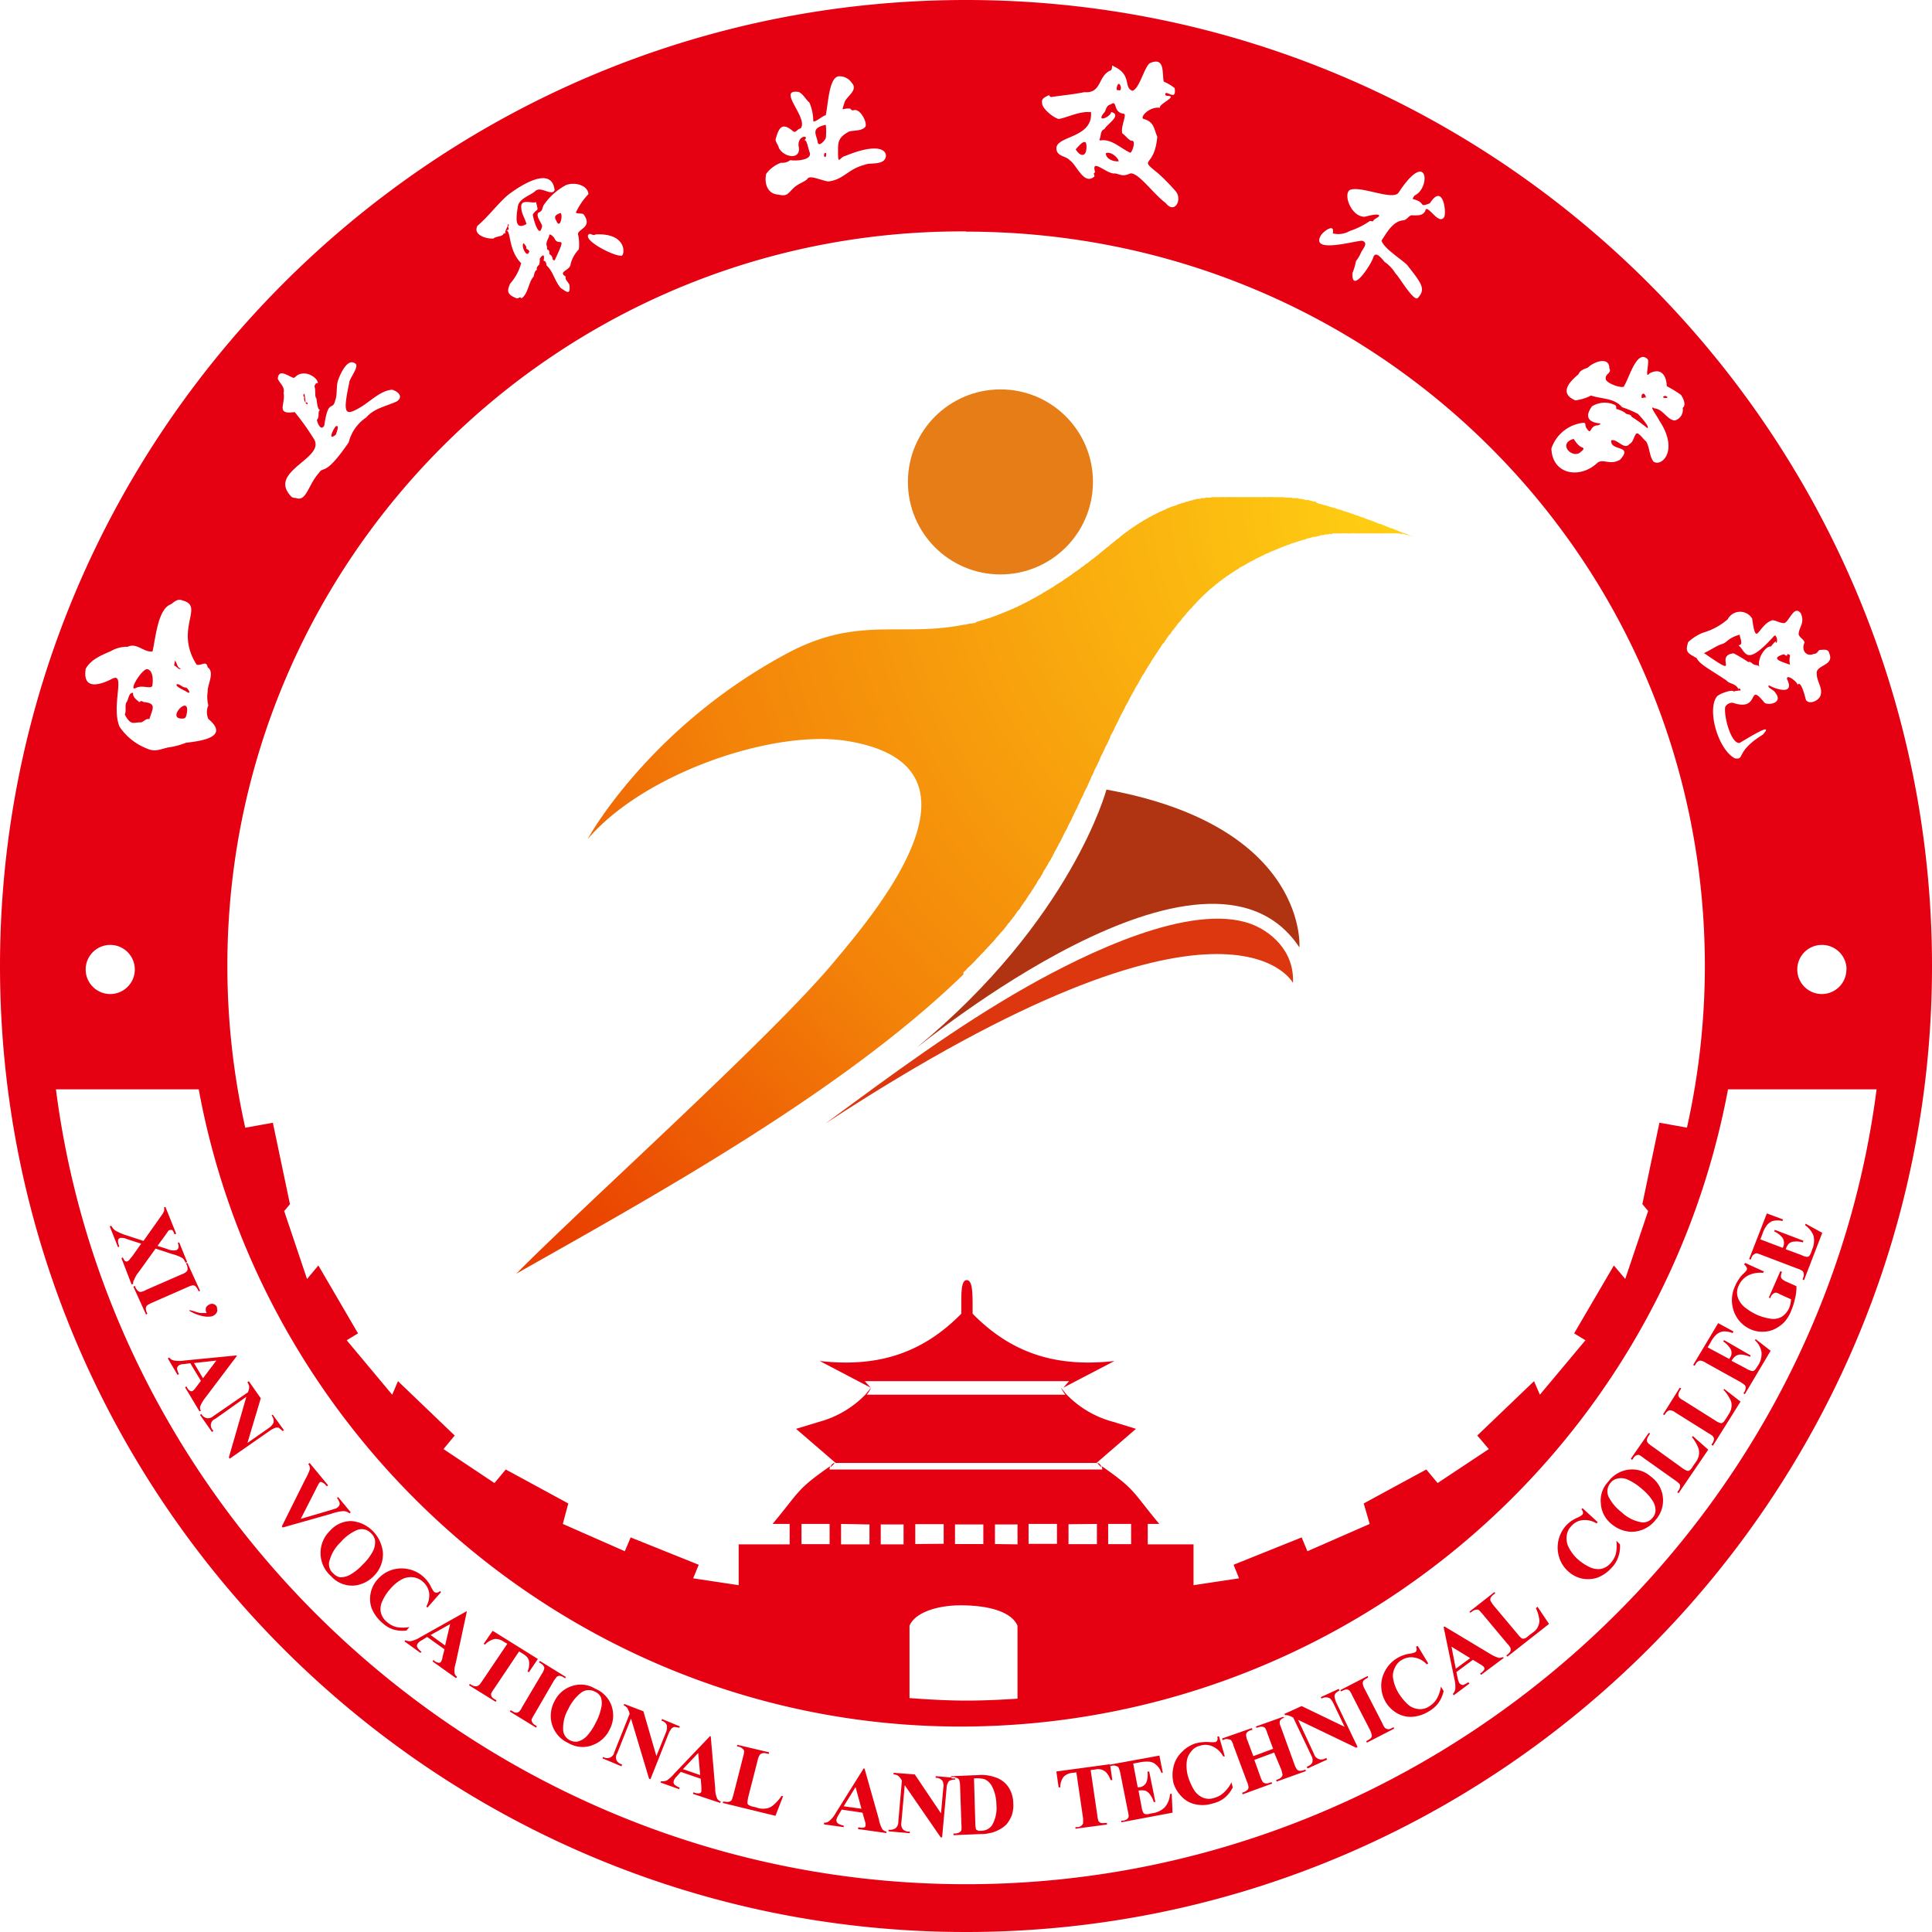 <svg xmlns="http://www.w3.org/2000/svg" width="898" height="898" fill="none"><path fill="#E77D16" fill-rule="evenodd" d="M508 224.034c-.02 23.749-19.29 42.985-43.03 42.967-23.75-.019-42.99-19.286-42.97-43.035.02-23.735 19.27-42.966 43-42.966 23.71-.038 42.96 19.153 43 42.863z" clip-rule="evenodd"/><path fill="#B03312" fill-rule="evenodd" d="M514.27 367.03S498.19 427.57 426 487c1.66-.89 135.04-111.16 177.95-46.68 0 1.54 5.27-56.05-89.68-73.32z" clip-rule="evenodd"/><path fill="#DC370E" fill-rule="evenodd" d="M384 521.969c30.22-22.29 60.59-44.82 93.35-63.37 27.17-15.36 75.96-39.3 104.02-29.18 8.46 3.08 20.35 12.03 19.6 27.43 0 0-29.85-57.33-216.97 65.15z" clip-rule="evenodd"/><path fill="url(#a)" fill-rule="evenodd" d="M447.86 452.86C391.72 507.48 304.33 555.58 240 592c31.65-32.05 119.04-110.42 147.76-145.05 18.96-22.68 77.51-91.19 5.61-102.592-34.2-5.394-94.3 15.152-120.21 45.662 0-.24 28.22-51.537 91.9-85.894 33.33-18.208 53.18-7.833 82.8-13.742.3-.069.61-.069.9 0 .27-.148.58-.23.89-.241l1-.274h.93c.32-.13.66-.211 1-.241.27 0 .65 0 .89-.241.24-.24.79-.48.79-.48s.62 0 1-.241q.42-.225.9-.275c.32-.141.67-.222 1.03-.24.29-.157.59-.295.89-.413q.48-.017.9-.24a3 3 0 0 1 1.03-.241l.89-.412c.38 0 .66-.24 1.04-.378.3-.048.6-.129.89-.24l.89-.378 1.04-.413c.24 0 .65-.24.89-.378l1.03-.377q.42-.248.9-.378c.24 0 .65-.275.89-.378l1.03-.413.9-.377c.37-.123.71-.297 1.03-.516q.435-.226.9-.378c.24 0 .61-.24.89-.378.31-.232.66-.406 1.03-.515q.48-.211.9-.515l.89-.378c.31-.233.66-.407 1.03-.516l.9-.515c.35-.13.68-.303 1-.515l.92-.516.9-.515c.38 0 .62-.378 1-.515l.89-.516c.33-.206.67-.378 1.03-.515.28-.241.66-.378.9-.618.24-.241.65-.413.89-.516s.66-.378 1.03-.653c.33-.11.64-.286.9-.515.37-.167.72-.387 1.03-.653.28.001.65-.378.89-.481.25-.103.66-.412.9-.653.37-.167.72-.387 1.03-.652l.9-.515a4.1 4.1 0 0 1 1.03-.619c.26-.261.56-.481.89-.653.24-.274.66-.378.9-.652l1.03-.619c.24-.275.65-.412.89-.653.32-.265.66-.485 1.04-.652.26-.286.56-.539.89-.756q.48-.272.9-.653l1.03-.619c.25-.269.56-.489.89-.652q.465-.356.9-.756a10 10 0 0 1 1.03-.653c.24-.275.62-.515.89-.79.32-.251.66-.459 1.03-.618.25-.275.62-.516.9-.791.32-.226.62-.479.89-.755.37-.169.7-.389 1-.653l.93-.756c.38-.275.62-.515 1-.756a4 4 0 0 0 .89-.79l.93-.756 1-.79c.27-.241.65-.516.89-.756s.66-.515 1.04-.756c.37-.241.65-.515.89-.79s.65-.516.89-.756c.25-.241.66-.515 1.04-.79.37-.275.65-.516.89-.756q.42-.358.9-.618c.24-.275.65-.516.89-.791s.65-.515.89-.755l1.04-.791c.26-.252.56-.461.89-.618l1.03-.79q.42-.358.9-.619c.26-.261.56-.481.89-.653.32-.253.67-.472 1.03-.653.26-.259.57-.468.9-.618.3-.273.65-.493 1.03-.653q.42-.358.9-.653c.24 0 .61-.377.89-.515l1.03-.618.9-.515c.31-.15.61-.322.89-.516.31-.232.66-.407 1.03-.515.27-.216.58-.39.9-.516.31-.211.64-.384 1-.515.33-.118.65-.292.92-.515l.9-.378c.31-.212.64-.385 1-.516.27 0 .65-.24.89-.377.24-.138.65-.275 1.03-.378q.405-.326.9-.516l.89-.378 1.03-.412q.465-.157.9-.378c.35-.031.7-.112 1.03-.24l.89-.378.9-.412c.36-.015.71-.096 1.03-.241q.42-.232.9-.275c.37 0 .65-.241 1.03-.378.29-.096.59-.176.89-.24.24 0 .66 0 .9-.275s.65 0 1.03-.241c.38-.24.62 0 .89-.274.28-.275.66 0 1.04-.241.31-.047.61-.139.89-.275h.9c.37 0 .65 0 1.03-.275s.62 0 .89 0c.28 0 .62 0 1.03-.24.42-.241.49 0 .9 0 .29-.053.6-.053.89 0 .38 0 .62 0 1.03-.275q.45.096.9 0c.29.057.6.057.89 0 .33.067.67.067 1 0q.465.1.93 0h1c.29-.064.6-.064.89 0q.45.092.9 0h1.03c.29-.064.6-.064.89 0h14.25c.34.069.69.069 1.03 0 .29-.048.6-.048.89 0h1.93c.29-.064.6-.064.89 0 .33-.067.67-.067 1 0h.93q.45.08.9 0c.32.067.66.067.99 0q.45.096.9 0c.34.065.69.065 1.03 0 .27 0 .52 0 .89.24q.45-.102.9 0h1.92q.465.11.9.275c.34-.051.69-.051 1.03 0h.9c.24 0 .65 0 1.03.275h.89q.465.108.9.275c.38 0 .65 0 1.03.241.38.24.65 0 .89 0s.66 0 1.04.24c.37.241.65 0 .89.275.31.014.62.096.89.241h1.04c.24.378.6.667 1.03.824.33.129.68.209 1.03.24.27.158.58.252.9.275.28.132.58.214.89.241.33.144.68.226 1.03.24q.42.239.9.275l1.03.378c.31.051.61.143.89.275.31.02.62.101.9.24.38 0 .62 0 1.03.275l.89.378c.35.015.69.096 1 .241.28 0 .52 0 .9.275l.92.378c.35.029.68.11 1 .24q.42.225.9.275c.35.105.69.231 1.03.378.27.156.58.238.89.24l.9.413c.35.105.69.231 1.03.378q.465.041.9.24l.89.378c.32.155.67.248 1.03.275.28 0 .66.24.9.378.24.137.65.275 1.03.378l.89.412q.465.07.9.24l1.03.378c.24 0 .65.275.89.378l1.04.413.89.378c.31.013.62.095.89.24.38 0 .66.275 1.04.378l.89.412c.38 0 .62.241 1.03.378.42.138.62.24.9.378.29.147.59.273.89.378.38 0 .62 0 1.03.275l.9.378 1 .378.93.378c.28.146.58.273.89.377l1 .413c.31.01.62.092.89.24.42 0 .66.275 1.03.378l.9.412c.3.06.6.141.89.241l1.04.378c-.34-.1-.69-.181-1.04-.241a2.1 2.1 0 0 0-.89-.274 2.7 2.7 0 0 0-.9-.241c-.37 0-.61 0-1.03-.275-.41-.275-.62 0-.89-.24-.28-.241-.62 0-1 0s-.65 0-.89-.241c-.31.067-.63.067-.93 0h-1.9a3.6 3.6 0 0 0-1.03 0h-2.82c-.29-.049-.6-.049-.89 0-.34.067-.69.067-1.04 0h-9.49c-.29.077-.6.077-.89 0h-1.93q-.45-.096-.9 0h-.89c-.34.07-.69.07-1.03 0h-1.9a2.1 2.1 0 0 0-.92 0h-2.79c-.34.065-.69.065-1.03 0-.28 0-.66 0-.9.241-.24.24-.65 0-.89 0s-.65 0-1.03.274h-.9c-.38 0-.65 0-1.03.275h-.89c-.28 0-.66 0-.9.275s-.65 0-1.03.241q-.48.036-.9.275h-1.03a2.1 2.1 0 0 1-.89.24q-.42.231-.9.275c-.33.128-.68.209-1.03.24-.24 0-.65.241-.89.378-.65.171-1.29.342-1.93.516-.27.157-.58.251-.89.275-.38 0-.66.24-1.04.377-.3.036-.61.117-.89.241-.34.147-.68.273-1.03.378q-.465.07-.9.275c-.24 0-.62.24-.89.378-.32.158-.68.252-1.03.275l-.9.378-.89.377-1.04.378c-.28.147-.58.273-.89.378l-1 .412c-.3.105-.6.231-.89.378l-.93.378-1 .378c-.32.126-.62.3-.89.516-.42 0-.66.274-1.03.378l-.9.377c-.31.155-.61.327-.89.516l-1.04.412a5 5 0 0 1-.89.515c-.37.102-.72.265-1.03.481q-.48.2-.9.516l-.89.412c-.32.212-.67.386-1.03.515q-.405.322-.9.481c-.38.275-.65.412-1.03.653-.32.14-.62.313-.89.516l-.9.515c-.38 0-.65.378-1.03.515s-.62.378-.9.653c-.27.275-.65.378-1.03.515-.25.271-.55.482-.89.619-.24.274-.62.378-.9.652l-1.03.619c-.28.237-.58.454-.89.653-.38.274-.62.378-1.04.652-.23.29-.54.505-.89.619-.24.274-.62.515-.89.79l-1 .653c-.28.24-.66.481-.93.756-.28.274-.62.515-1 .755a6.6 6.6 0 0 1-.89.791c-.28.24-.66.515-.9.755-.24.241-.65.516-1.03.791l-.89.893c-.37.215-.68.523-.9.893-.38.249-.73.549-1.03.894-.34.253-.64.554-.9.893-.27 0-.37.378-.65.653-.27.275-.24 0-.38.24-.13.24-.65.653-.89 1.031a6 6 0 0 0-.9 1.031 8 8 0 0 0-1.03 1.03 14 14 0 0 0-.89 1.031l-1.04.996a5.3 5.3 0 0 1-.89 1.031c-.33.362-.63.753-.89 1.168-.38.378-.66.756-1.04 1.134-.37.378-.65.79-.89 1.168s-.65.756-1.03 1.168-.62.756-.9 1.134c-.27.378-.62.79-.89 1.168-.28.378-.66.893-1.03 1.271-.38.378-.62.79-.9 1.305-.27.516-.62.757-1.03 1.135a7 7 0 0 1-.9 1.271c-.24.515-.61.927-.89 1.408-.27.481-.62.928-1.03 1.306s-.62.893-.9 1.408a13 13 0 0 0-.99 1.409c-.28.378-.52.893-.9 1.408q-.51.675-.93 1.409-.45.739-.99 1.409c-.28.515-.66 1.031-.9 1.546s-.65 1.031-1.03 1.546a9 9 0 0 1-.9 1.512c-.27.515-.65 1.03-.89 1.546-.24.515-.65 1.03-1.03 1.546-.38.515-.66 1.168-.9 1.683-.35.52-.65 1.072-.89 1.649-.41.516-.66 1.169-1.03 1.684-.38.515-.66 1.134-.9 1.649s-.65 1.168-1.03 1.787c-.38.618-.65 1.168-.89 1.683q-.525.857-.9 1.787c-.38.652-.65 1.168-1.03 1.786s-.65 1.305-.9 1.821a27 27 0 0 1-1.03 1.924c-.38.653-.62 1.134-.89 1.786-.36.614-.66 1.258-.9 1.924-.38.653-.65 1.272-1.03 1.924-.38.653-.62 1.271-.89 1.924-.28.653-.62 1.271-1.04 1.924-.41.653-.61 1.271-.89 2.062s-.62 1.271-.89 1.924c-.28.652-.62 1.271-1.04 2.027-.41.755-.62 1.305-.89 1.924-.28.621-.62 1.411-1 2.061s-.65 1.27-.93 2.06c-.27.79-.62 1.27-.89 1.93-.28.65-.62 1.4-1 2.02s-.65 1.41-.93 2.06a18 18 0 0 1-1 2.07c-.25.7-.55 1.39-.89 2.06-.28.62-.65 1.41-.9 2.02-.24.62-.65 1.31-1.03 2.06-.38.76-.65 1.28-.89 1.93s-.66 1.41-1.03 2.06c-.38.65-.52 1.27-.9 2.03-.38.75-.65 1.3-.89 1.92s-.66 1.31-1.03 2.06c-.38.76-.66 1.27-.9 1.93-.35.61-.65 1.25-.89 1.92-.38.65-.66 1.27-1.04 1.92-.37.66-.65 1.28-.89 1.93-.31.61-.66 1.21-1.03 1.79-.24.65-.66 1.3-.9 1.92-.35.58-.65 1.19-.89 1.82-.38.62-.66 1.27-1.03 1.79-.26.61-.56 1.21-.9 1.78-.31.62-.66 1.21-1.03 1.79-.24.65-.62 1.17-.9 1.82-.27.65-.61 1.13-.89 1.65-.27.52-.65 1.17-1.03 1.68q-.39.855-.9 1.65c-.37.52-.62 1.17-1.03 1.69-.41.51-.62 1.03-.89 1.64-.28.62-.62 1.04-.9 1.55-.27.52-.62 1.03-1.03 1.55-.41.51-.62 1.03-.89 1.54-.28.52-.62 1-1 1.51-.23.51-.53.99-.9 1.41-.27.52-.65 1.03-.92 1.55-.37.45-.7.92-1 1.41-.28.51-.66.89-.9 1.41-.24.51-.65.89-1.03 1.41-.25.46-.55.9-.89 1.3-.28.52-.66.89-.9 1.41-.24.51-.65.89-1.03 1.27s-.65.89-.89 1.27c-.34.41-.64.85-.9 1.31-.39.38-.73.81-1.03 1.27-.28.38-.65.75-.9 1.17-.24.41-.65.75-1.03 1.13-.27.45-.57.89-.89 1.31-.34.34-.64.72-.9 1.13-.38.38-.65.79-1.03 1.17-.34.3-.64.65-.89 1.03-.38.38-.66.75-1.04 1.13-.37.38-.61.66-.89 1.03-.28.38-.24.38-.38.52-.24.15-.42.38-.51.65-.39.3-.74.65-1.04 1.03-.32.31-.62.64-.89 1l-1.03 1.03c-.24.38-.62.65-.9 1.03-.35.29-.65.64-.89 1.03-.38.24-.62.65-1.03.89-.26.38-.56.73-.9 1.03l-1 1.04c-.34.31-.65.65-.93 1.03l-.89.89-1 1.03c-.34.26-.65.56-.93.89-.37.24-.62.62-.99.9-.27.36-.57.71-.9 1.03-.34.25-.64.55-.89.89z" clip-rule="evenodd"/><path fill="#E50012" fill-rule="evenodd" d="M510 680c.63.74 1.29 1.41 2 2-.31-1.17-1.1-1.96-2-2M401.96 641.97h94.94l-2.67 3.03L518 632.59c-26.45 3.02-47.54-3.2-65.93-21.98v-3.06c0-6.33 0-12.55-2.71-12.55s-2.54 6.22-2.54 12.55v3.06c-18.42 18.78-39.48 25-65.82 21.98L404.67 645zM528 664.13l-10.46-3.22a47.16 47.16 0 0 1-21.74-12.66l-2.68-3.25c.56 1.16 1.25 2.25 2.06 3.25h-92.33c.84-.97 1.52-2.07 2.03-3.25l-2.68 3.25a47.17 47.17 0 0 1-21.6 12.66l-10.6 3.22L388.42 680h121.23zM386 682c.7-.61 1.36-1.28 2-2-.9.03-1.69.82-2 2M568.907 833.12c-1.2 1.17-2.67 2.02-4.27 2.47-1.75.67-3.69.67-5.44 0a9.3 9.3 0 0 1-4.13-3.47 28.4 28.4 0 0 1-2.85-6.34 18.3 18.3 0 0 1-.62-6.95c.19-1.74.9-3.38 2.05-4.7a6.87 6.87 0 0 1 4.12-2.71 7.92 7.92 0 0 1 5.97.38c2.06.94 3.74 2.55 4.79 4.56h.76l-2.71-9.36-.79.28c.19.54.19 1.13 0 1.67-.21.37-.54.65-.94.8-.86.04-1.71.04-2.57 0-2.13-.17-4.27 0-6.35.52-2.49.75-4.75 2.14-6.55 4.03a13.5 13.5 0 0 0-3.89 6.75c-.66 2.59-.66 5.31 0 7.9.78 2.37 2.11 4.52 3.89 6.26 1.74 1.8 3.99 3.01 6.45 3.48 2.7.55 5.51.37 8.12-.52a13.2 13.2 0 0 0 5.3-2.58 14.8 14.8 0 0 0 3.75-4.8l-.62-2.36c-.84 1.78-2.02 3.37-3.47 4.69M442.29 826.57v-.38l-7.38-.62v.76c1.21-.05 2.37.47 3.13 1.4.53 1.06.67 2.27.39 3.42l-1.05 11.73-12.19-18.13-9.86-.75v.75c.68.03 1.35.2 1.95.52.56.43 1.04.95 1.43 1.53l.49.79-1.67 19.26c.03 1.12-.44 2.19-1.29 2.94-.96.6-2.12.83-3.24.65v.76l9.86.88v-.75h-.66a3.84 3.84 0 0 1-2.48-1.02c-.72-.9-1-2.07-.76-3.19l1.56-17.37L437.24 854h.66l2.06-22.71c0-.94.23-1.87.66-2.71.25-.51.52-.89 1.05-.99.72-.34 1.53-.49 2.33-.41v-.55h-.77zM646.88 803.24c-.54.33-1.15.51-1.78.51q-.675-.165-1.29-.51c-.53-.67-.95-1.41-1.26-2.2l-8.24-16c-.45-.75-.75-1.57-.89-2.44-.05-.44.04-.9.24-1.3.43-.48.95-.86 1.53-1.13l.75-.52-.24-.65-12.7 6.56.27.61.89-.37c.53-.34 1.14-.51 1.77-.52.41.04.8.17 1.16.38.6.69 1.07 1.48 1.39 2.33l8.25 16c.38.78.68 1.6.88 2.44.06.44-.04.89-.27 1.27-.44.46-.95.85-1.5 1.17l-.78.37.27.76 12.67-6.52-.24-.65z" clip-rule="evenodd"/><path fill="#E50012" fill-rule="evenodd" d="M462.63 826.108a19.2 19.2 0 0 0-8.09-1.04l-12.54.52v.38h1.86v.211c.36.05.72.149 1.05.309.43.15.77.48.94.89.27.84.4 1.71.39 2.59l.63 18.13c.08.86.08 1.73 0 2.59-.2.42-.51.76-.91 1-.58.3-1.21.48-1.86.52h-.91v.79l12.54-.52c1.32.05 2.64-.08 3.92-.38 1.69-.28 3.31-.849 4.8-1.689 1.31-.66 2.49-1.531 3.5-2.581.98-1.25 1.77-2.63 2.35-4.1.57-1.75.79-3.589.67-5.419.01-2.62-.71-5.201-2.1-7.441a11.6 11.6 0 0 0-6.24-4.76m-1.58 22.37a6.12 6.12 0 0 1-5.21 2.451c-.54.13-1.11.039-1.58-.241a.86.86 0 0 1-.63-.519c-.16-.68-.25-1.371-.28-2.071l-.63-21.48a13.5 13.5 0 0 1 4.94.38c1.54.71 2.78 1.93 3.5 3.45 1.29 2.6 1.96 5.451 1.96 8.351.36 3.36-.37 6.749-2.07 9.679M491 823.39l1.05 7.37h.81c-.1-1.77.45-3.51 1.54-4.91a6.35 6.35 0 0 1 3.92-1.8l1.97-.24 3.11 21.17c.05.86.05 1.71 0 2.56-.16.41-.43.76-.77 1.04-.5.44-1.15.68-1.82.66h-.94v.76l14.64-1.94v-.76h-.91c-.65.13-1.31.13-1.96 0-.39-.2-.75-.47-1.05-.79-.27-.84-.45-1.69-.53-2.57l-3.12-21.21 2.07-.24c.94-.25 1.93-.25 2.87 0 .91.24 1.72.74 2.35 1.42a9.6 9.6 0 0 1 1.96 3.46h.81l-1.05-7.37z" clip-rule="evenodd"/><path fill="#E50012" fill-rule="evenodd" d="M543.81 833.94c-.11 2.2-.94 4.31-2.36 6.01a9.6 9.6 0 0 1-5.75 2.82l-1.69.38c-.6.14-1.22.14-1.82 0-.34-.08-.62-.31-.78-.62-.42-.85-.69-1.77-.8-2.71l-1.44-7.56c1-.16 2.02-.16 3.02 0 .89.32 1.67.91 2.21 1.68a9.9 9.9 0 0 1 1.82 3.61h.81l-2.88-14.13h-.81c.26 1.68.09 3.39-.49 4.99a4.06 4.06 0 0 1-3.51 2.33h-.53l-2.1-11.03 2.77-.51c1.45-.33 2.94-.45 4.43-.38 1.21.04 2.36.5 3.26 1.3a8.2 8.2 0 0 1 2.63 3.85h.67l-1.58-7.97-22.89 4.19v.79l.91-.27c.75-.17 1.53-.07 2.21.27.47.09.83.45.92.9.3.69.53 1.42.66 2.16l3.52 17.7c.24.84.37 1.71.38 2.58-.11.44-.34.84-.67 1.17-.52.4-1.15.67-1.82.75h-.91v.76l23.8-4.47-.39-8.86zM596.36 798l-12.65 4.49.28.61.9-.24c.57-.24 1.19-.34 1.81-.27.47.06.91.23 1.29.51.45.76.8 1.58 1.04 2.44l2.71 7.29-9.18 3.43-2.74-7.3c-.35-.77-.56-1.59-.63-2.43-.02-.45.11-.9.38-1.27.48-.46 1.05-.81 1.67-1.03l.91-.24-.25-.78-13.9 4.86.28.75.9-.37c.63-.18 1.29-.18 1.91 0 .45 0 .87.17 1.19.48.5.73.85 1.56 1.04 2.43l6.32 16.89c.37.76.59 1.59.66 2.43.03.42-.11.83-.38 1.16-.49.48-1.07.86-1.7 1.13l-.9.28.27.75 13.73-5-.27-.62-.91.24c-.61.26-1.28.36-1.94.28-.43-.08-.82-.25-1.15-.52-.5-.76-.9-1.57-1.18-2.43l-2.85-7.95 9.21-3.42 3.23 7.74c.3.82.52 1.67.66 2.53-.01.45-.2.86-.52 1.17-.45.49-1.02.85-1.67 1.03l-.8.37.28.65 13.59-4.86-.28-.75-.76.37c-.63.19-1.29.27-1.95.24-.45-.04-.86-.27-1.15-.61-.51-.71-.91-1.5-1.18-2.33L595.46 803c-.52-1.27-.76-2.05-.63-2.43-.04-.42.1-.85.39-1.17.46-.46 1.03-.8 1.67-.99l.9-.41c-.34.09-.66.22-.97.38zM786.44 668.01c1.12 1.37 2.04 2.89 2.75 4.51.47 1.09.65 2.29.51 3.47a7.65 7.65 0 0 1-1.39 3.47l-1.39 1.95c-.37.74-.88 1.4-1.5 1.94-.32.27-.74.37-1.15.28a9.1 9.1 0 0 1-2.41-1.32l-14.13-10.2c-.7-.43-1.34-.96-1.9-1.56-.22-.41-.35-.86-.37-1.32.17-.64.43-1.25.78-1.81l.74-1.04-.64-.38-8.34 12.04.64.52.51-.76c.33-.57.82-1.03 1.39-1.32.39-.2.82-.28 1.26-.24.76.39 1.47.87 2.13 1.42l14.68 10.41c.72.48 1.39 1.04 2 1.66.27.37.37.84.27 1.29-.06.68-.33 1.32-.78 1.84l-.51.76.65.38L794 673.81l-7.19-6.35zM801 645.89c1.24 1.29 2.27 2.75 3.08 4.35.61 1.03.87 2.23.75 3.42-.1 1.29-.53 2.53-1.27 3.59l-1.16 1.92c-.75 1.02-1.13 1.78-1.54 1.91-.26.35-.71.5-1.12.38-.88-.24-1.7-.63-2.43-1.16l-14.77-9.31c-1.13-.65-1.92-1.17-2.05-1.54-.29-.3-.43-.72-.38-1.13.06-.68.28-1.34.65-1.92l.65-1.02-.65-.38-7.76 12.39.62.37.47-.71c.31-.53.74-.97 1.27-1.27.38-.25.85-.33 1.3-.24.83.21 1.61.59 2.29 1.13l15.28 9.58c1.13.65 1.92 1.16 2.02 1.54.3.3.45.71.41 1.13-.07.65-.29 1.27-.65 1.81l-.51.76.65.51L809 651.47l-7.52-5.85zM767.467 686.45a13.02 13.02 0 0 0-10.21-3.38 13.87 13.87 0 0 0-9.77 5.67c-2.6 2.71-3.84 6.42-3.4 10.13.22 3.77 2.07 7.26 5.07 9.59 2.55 2.15 5.77 3.4 9.12 3.54 4.36-.03 8.47-2.03 11.16-5.43 5.11-5.62 4.66-14.29-1-19.36-.26-.23-.53-.45-.8-.66zm.65 19a5.56 5.56 0 0 1-4.94 2.16c-3.53-.58-6.81-2.2-9.39-4.66-2.47-1.87-4.5-4.24-5.96-6.95a6.04 6.04 0 0 1 .75-6.75 5.17 5.17 0 0 1 3.2-1.99 7.28 7.28 0 0 1 4.56.37c2.49 1.11 4.79 2.6 6.81 4.42 1.91 1.54 3.58 3.36 4.93 5.4.94 1.38 1.43 3 1.4 4.66a5.02 5.02 0 0 1-1.36 3.34M713.89 747.5c.78 1.6 1.3 3.3 1.55 5.06.16 1.15-.02 2.33-.53 3.39a6.35 6.35 0 0 1-2.35 2.78l-1.83 1.39c-1.05.89-1.68 1.4-2.07 1.4-.42.2-.91.2-1.33 0-.66-.5-1.24-1.08-1.72-1.73l-11.38-13.58c-.55-.67-1.03-1.4-1.44-2.17-.13-.41-.13-.85 0-1.26.33-.58.77-1.1 1.3-1.52l.92-.75-.39-.51-11.62 9.1.39.5.77-.5c.49-.43 1.08-.73 1.72-.89.43-.07.87-.07 1.3 0 .66.59 1.27 1.22 1.82 1.9l11.66 13.95c.61.57 1.1 1.25 1.44 2 .1.43.1.87 0 1.29-.26.59-.68 1.1-1.2 1.5l-.77.64.53.51L720 754.8l-5.37-7.98zM751.022 722.31c-.48 1.58-1.3 3.03-2.4 4.26a8.17 8.17 0 0 1-4.61 2.69c-1.86.23-3.74-.12-5.4-1-2.06-.99-3.97-2.3-5.64-3.87a19.2 19.2 0 0 1-4.09-5.71 9.07 9.07 0 0 1-.65-4.88c.19-1.72.96-3.33 2.2-4.53a7.9 7.9 0 0 1 5.12-2.7c2.29-.24 4.59.3 6.53 1.52l.52-.62-7.05-6.47-.51.52c.4.43.66.97.75 1.56 0 .43-.19.85-.51 1.14-.63.47-1.31.87-2.03 1.17-1.92.8-3.66 1.98-5.12 3.46a15.24 15.24 0 0 0-3.72 6.92c-.62 2.61-.54 5.33.24 7.89.74 2.53 2.16 4.8 4.1 6.57 1.79 1.7 4 2.89 6.39 3.46 2.43.52 4.96.39 7.32-.38a17 17 0 0 0 6.54-4.53 13.1 13.1 0 0 0 3.19-5.16c.67-1.85.93-3.84.76-5.81l-1.65-1.66c.26 2.06.17 4.14-.28 6.16M696.6 770.57c-1.47-.45-2.87-1.11-4.17-1.95L671.41 756l-.41.24 4.94 23.81c.41 1.57.58 3.19.51 4.81-.11.94-.51 1.81-1.15 2.48l.37.66 7.32-5.47-.51-.63c-.74.52-1.54.95-2.37 1.29-.71.02-1.38-.32-1.8-.91a7.2 7.2 0 0 1-.74-2.09l-.64-3 7.71-5.71 3.15 1.95c.49.26.96.56 1.39.91.22.11.39.3.51.52.27.27.36.68.24 1.04-.38.67-.9 1.24-1.53 1.68l-.47.28.47.62 10.6-7.91-.51-.35c-.59.28-1.24.4-1.89.35m-19.95 5.06-1.99-10.25 8.7 5.33zM667.792 789.63a9.8 9.8 0 0 1-3.44 3.45 7.4 7.4 0 0 1-5.28 1.27 8.57 8.57 0 0 1-4.9-2.31 26.7 26.7 0 0 1-4.24-5.28 19.5 19.5 0 0 1-2.41-6.55c-.27-1.67-.01-3.39.76-4.9a7.55 7.55 0 0 1 3.2-3.72 8.4 8.4 0 0 1 5.8-1.18c2.28.35 4.37 1.48 5.89 3.21l.66-.48-4.9-8.14-.76.41c.26.52.34 1.1.24 1.66-.09.36-.31.68-.62.9-.78.33-1.6.55-2.44.65-2.09.29-4.09.99-5.9 2.07a14.77 14.77 0 0 0-5.41 5.52 14.3 14.3 0 0 0-2.04 7.59c.05 2.64.8 5.22 2.17 7.48 1.27 2.07 3.04 3.79 5.14 5 2.17 1.27 4.67 1.86 7.17 1.69 2.75-.21 5.41-1.1 7.73-2.58 1.71-.98 3.2-2.29 4.38-3.87 1.17-1.65 1.99-3.53 2.41-5.52l-1.28-2.06c-.25 2-.91 3.94-1.93 5.69" clip-rule="evenodd"/><path fill="#E50012" fill-rule="evenodd" d="M620.28 788.61c-.01-.49.13-.98.38-1.41.55-.6 1.22-1.08 1.97-1.41l-.39-.79-8.34 3.85.39.66c1.05-.65 2.36-.75 3.5-.28.67.28 1.33 1.17 2.1 2.72l5.08 10.67-19.97-9.63-9 4.09 1.09-.38.21.52c.27-.04.56-.04.84 0 .71.12 1.41.34 2.06.65l.91.48 8.38 17.63c.56.92.75 2.01.52 3.06-.28.93-1.19 1.55-2.62 2.2l.38.76 9.01-4.1-.25-.79-.66.28c-1.69.93-3.83.33-4.77-1.33-.14-.23-.24-.48-.31-.74l-7.43-15.93 27.01 12.97.63-.38-9.91-20.65c-.37-.87-.64-1.78-.81-2.72M93 653.84c.57-1.45 1.35-2.8 2.32-4.03L110 630.37V630l-24.24 2.37c-1.58.28-3.2.28-4.78 0-.94-.14-1.77-.64-2.32-1.39l-.66.41 4.54 7.67.62-.37c-.4-.81-.71-1.66-.9-2.54.05-.67.44-1.28 1.04-1.62.68-.34 1.44-.52 2.22-.51l2.94-.37 4.92 8.18-2.32 3.05c-.3.45-.65.87-1.04 1.25-.15.16-.33.29-.52.4-.32.18-.72.18-1.04 0-.68-.36-1.22-.93-1.52-1.62l-.28-.51-.66.38L92.72 656l.66-.24c-.34-.58-.47-1.26-.38-1.92m-2.84-20.29 10.39-1.15-6.2 8.22zM126.74 657.53l-.51.37c.81.94 1.14 2.2.9 3.41a6.7 6.7 0 0 1-2.32 2.53l-9.79 6.82 6.19-20.74-5.56-7.92-.63.41c.32.56.57 1.16.76 1.77.09.7.01 1.4-.24 2.05l-.27.89-16.08 11.09c-.81.72-1.89 1.08-2.97.99-1.15-.26-2.13-1-2.7-2.02l-.52.52 5.53 7.88.66-.51-.42-.51a3.198 3.198 0 0 1 1.32-5.09l14.42-10.24-8.13 28.16.38.61 18.81-13.1c.77-.51 1.59-.93 2.45-1.27.51-.12 1.05-.12 1.56 0 .63.48 1.23.99 1.8 1.54l.62-.38zM190.301 756.252c-2 .38-4.06.38-6.06 0-1.63-.43-3.13-1.23-4.39-2.34a8.2 8.2 0 0 1-2.84-4.48c-.35-1.84-.07-3.75.8-5.41.92-2.07 2.19-3.98 3.73-5.65 1.51-1.78 3.34-3.27 5.4-4.37a9.15 9.15 0 0 1 5.02-.9c1.68.21 3.26.92 4.53 2.03a8.85 8.85 0 0 1 2.97 5.17c.25 2.22-.21 4.46-1.31 6.41l.52.51 6.33-7.2-.52-.51c-.39.46-.95.74-1.56.79-.4-.02-.8-.15-1.14-.38-.5-.65-.94-1.34-1.31-2.07a15.6 15.6 0 0 0-3.77-5.06 14.87 14.87 0 0 0-6.92-3.45c-2.56-.56-5.23-.43-7.72.38-2.54.85-4.81 2.36-6.57 4.38a13.5 13.5 0 0 0-3.22 6.44c-.51 2.45-.3 5 .62 7.34 1.08 2.47 2.72 4.66 4.78 6.41 1.47 1.39 3.23 2.45 5.15 3.1 1.97.57 4.03.74 6.06.51zM177.991 721.75c-.78-7.97-7-14.21-14.73-14.75-3.79-.01-7.41 1.66-9.93 4.58-5.48 5.25-5.8 14.1-.73 19.76.39.44.8.84 1.23 1.22 2.98 3.34 7.35 4.95 11.69 4.3 3.22-.52 6.19-2.12 8.45-4.55 2.72-2.77 4.18-6.61 4.02-10.56m-9.43 5.49a24.3 24.3 0 0 1-5.81 4.69 9.04 9.04 0 0 1-4.76 1.19 6.05 6.05 0 0 1-3.14-1.86c-1.45-1.22-2.17-3.15-1.89-5.07.83-3.63 2.72-6.91 5.4-9.4 2.01-2.37 4.5-4.24 7.3-5.49 2.29-1.09 5-.55 6.75 1.33.96.84 1.63 1.98 1.9 3.25.14 1.6-.11 3.22-.75 4.69a23.8 23.8 0 0 1-5 6.67M159.5 702.37c1.09-.02 2.14.35 2.98 1.06l.52-.53-5.85-7.07-.52.39c.5.63.89 1.35 1.15 2.12.14.39.14.81 0 1.2-.14.35-.37.67-.66.92-.34.32-.73.59-1.16.78-.52 0-1.57.53-3.15.92l-13.02 3.81 7-13.71c.67-1.45 1.19-2.22 1.33-2.61.18-.22.34-.44.49-.67.32-.21.73-.21 1.05 0 .79.33 1.47.88 1.96 1.59l.28.24.63-.39-8.61-10.42-.63.53c.54.62.82 1.43.77 2.26-.56 1.7-1.3 3.34-2.21 4.88L131 709.47l.39.53 22.68-6.43c1.75-.63 3.58-1.03 5.43-1.2M408.51 845.63 401.83 822h-.42l-12.87 20.54c-.75 1.43-1.76 2.7-2.98 3.74-.69.64-1.62.97-2.56.9v.8l9.14 1.28v-.76a6.3 6.3 0 0 1-2.56-.9c-.6-.41-.9-1.12-.8-1.84.18-.72.48-1.41.9-2.04l1.56-2.6 9.65 1.42 1.04 3.64c.17.5.3 1.01.38 1.52v.8c0 .4-.25.76-.62.9-.73.2-1.49.2-2.22 0h-.62v.76L412 852v-.66c-.7-.16-1.33-.52-1.83-1.04-.83-1.45-1.39-3.03-1.66-4.67m-16.37-6.07 5.53-8.93 2.74 10.08zM70.59 605.55l16.5-7.25c.78-.38 1.6-.68 2.44-.88.45-.01.89.12 1.27.37.49.49.88 1.05 1.17 1.67l.38.75.65-.24L87.09 587l-.62.24.38.78c.22.62.34 1.26.38 1.91-.08.41-.25.8-.52 1.12-.68.57-1.46 1.01-2.3 1.29l-16.53 7.22c-.74.46-1.56.77-2.41.92-.47.01-.92-.14-1.3-.41q-.66-.675-1.14-1.5l-.38-.91-.65.4L67.88 611l.65-.37-.38-.75c-.23-.58-.36-1.19-.38-1.81.06-.45.24-.89.52-1.26.72-.49 1.49-.91 2.3-1.26M62.37 594.81c.52-1.32 1.25-2.55 2.16-3.64l7.78-10.82 7.67 2.53c1.33.31 2.61.78 3.83 1.38.58.22 1.09.56 1.51 1.01.36.5.66 1.05.89 1.62l.79-.24-3.7-9.2-.65.27c.22.56.34 1.15.38 1.75 0 .37-.14.73-.38 1.01-.15.3-.43.52-.75.61-1.48.23-3 .02-4.35-.61l-4.35-1.38 3.59-4.92 1.41-2.02c.19-.23.46-.4.75-.47h1.03c.39.39.7.86.89 1.38l.24.64.79-.24-5-12.47-.62.1c.06.51.06 1.01 0 1.52 0 .37-.27.77-.51 1.28-.24.5-.79 1.11-1.92 2.76l-7.16 10.12-8.05-2.63c-1.73-.54-3.4-1.26-4.97-2.16a5.7 5.7 0 0 1-1.92-2.26L51 570l3.84 9.67.61-.23c-.24-.88-.51-1.38-.51-1.65a3.7 3.7 0 0 1 0-1.62c.2-.35.51-.63.89-.78 1.18-.1 2.36.12 3.42.64l6.38 2.03-4.08 5.76c-.89 1.01-1.4 1.79-1.68 2.02-.16.14-.33.26-.51.37-.32.19-.71.19-1.03 0-.38 0-.75-.77-1.27-1.78l-.61.37 4.69 12.2.79-.24c-.12-.68.04-1.38.44-1.95M89.92 609.399c-1.27-.38-1.92-.52-1.92-.28s.65.52 2.2 1.31c1.26.58 2.59 1.01 3.95 1.28 1.13.27 2.29.35 3.44.25 1.03-.04 2-.5 2.68-1.28.65-.63.89-1.59.62-2.46.04-.85-.48-1.63-1.28-1.93a2.14 2.14 0 0 0-2.16 0c-.7.27-1.29.77-1.68 1.41-.25.87-.15 1.8.27 2.6h-2.95c-1.08-.23-2.13-.53-3.17-.9M217 749h-.28l-21.18 11.86c-1.34.88-2.83 1.53-4.4 1.91-.94.13-1.89 0-2.76-.37l-.38.51 7.43 5.37.49-.52a7.4 7.4 0 0 1-1.92-2.05c-.32-.62-.22-1.38.25-1.91.49-.59 1.11-1.07 1.81-1.4l2.48-1.54 8.06 5.74-.91 3.59a4.1 4.1 0 0 1-.38 1.5c-.08.29-.23.56-.42.79 0 .24-.49.38-.91.38a3.76 3.76 0 0 1-2.06-.89l-.38-.38-.52.62 10.92 7.79.52-.65c-.59-.38-1.01-.97-1.18-1.64-.15-1.55.02-3.1.52-4.58zm-10.12 15.82-6.74-4.85 9.08-5.09zM359.81 838.69c-.87.89-1.97 1.51-3.19 1.81-1.27.25-2.57.25-3.83 0l-2.24-.66c-.84-.09-1.65-.35-2.38-.77-.42-.2-.71-.59-.78-1.04q.09-1.365.39-2.7l4.37-17.11c.17-.87.48-1.7.92-2.47.25-.36.63-.63 1.06-.76.65-.2 1.35-.2 1.99 0l1.31.24v-.76L342.74 811l-.25.62.93.28c.64.13 1.24.44 1.7.9.37.26.64.62.78 1.05-.06.91-.22 1.82-.5 2.7l-4.5 17.63c-.39 1.42-.68 2.19-.78 2.46-.29.34-.66.6-1.07.77-.7.18-1.43.18-2.13 0H336v.62l24.45 5.97 3.55-9.2h-.78c-.95 1.44-2.1 2.75-3.41 3.89M312.09 803.46c.35-.36.8-.62 1.28-.75.8.05 1.59.18 2.36.38l.27-.65-8.28-3.43-.27.76c1.14.27 2.08 1.09 2.52 2.19.16 1.16-.02 2.35-.5 3.42l-4.38 10.88-6.03-20.84-8.92-3.42-.24.62c.59.3 1.14.69 1.62 1.16q.525.915.87 1.92l.27.88-7.14 17.9c-.38 1.85-2.16 3.03-3.98 2.65-.42-.09-.81-.26-1.17-.5l-.37.65 8.89 3.7.27-.75-.51-.28c-.84-.28-1.56-.86-2.02-1.64-.52-1.11-.41-2.41.27-3.42l6.4-16.12 8.39 27.99.64.24 8.38-21.07c.35-.89.82-1.71 1.38-2.47M333.34 835.98c-.61-1.46-.92-3.03-.9-4.61L330.36 807h-.38l-16.53 17.33c-1 1.23-2.16 2.31-3.47 3.21-.86.38-1.81.51-2.74.38l-.24.61 8.66 3.08.25-.75a7.4 7.4 0 0 1-2.33-1.3c-.5-.51-.65-1.26-.38-1.92.28-.72.72-1.37 1.29-1.91l1.94-2.15 9.28 3.18.28 3.69q.045.765 0 1.53v.79c-.13.36-.43.64-.8.75-.78.09-1.57.01-2.32-.24l-.52-.27-.24.79 12.65 4.2.24-.65c-.7-.24-1.3-.73-1.66-1.37m-15.91-13.67 7.1-7.52.91 10.26zM228.5 788.6c-.14-.4-.24-.82-.28-1.24.35-.81.8-1.57 1.33-2.26l11.73-17.52 1.82 1.12c.8.47 1.51 1.08 2.1 1.78.53.79.8 1.7.77 2.64a8.1 8.1 0 0 1-.77 3.78l.63.37 4.17-6.18L228.99 758l-4.16 6.04.63.37c1.2-1.33 2.8-2.25 4.58-2.63 1.45-.04 2.88.4 4.03 1.25l1.72 1.01-11.8 17.51c-.77 1.15-1.3 1.76-1.68 1.89-.34.25-.74.38-1.16.37-.69-.04-1.37-.25-1.96-.6l-.8-.51-.39.61 12.39 7.69.39-.64-.77-.51c-.6-.3-1.11-.72-1.51-1.25M247.42 800.59c-.23-.4-.35-.85-.37-1.31.37-.8.79-1.57 1.25-2.31l9.03-15.59c.46-.71.97-1.39 1.52-2.04.36-.27.8-.42 1.25-.41.64.07 1.25.29 1.79.66l.74.51.37-.65-12.07-7.45-.37.66.77.51c.56.3 1.04.74 1.38 1.28.26.32.35.74.24 1.14-.21.88-.59 1.71-1.11 2.44l-9.17 15.45c-.34.84-.86 1.6-1.52 2.21-.34.24-.74.37-1.15.38a3.7 3.7 0 0 1-1.75-.66l-.88-.51-.37.65 12.17 7.45.37-.62-.74-.52c-.58-.26-1.06-.71-1.38-1.27M283.34 803.909c1.8-3.31 2.15-7.24.98-10.83a13.35 13.35 0 0 0-7.68-8.16c-3.21-2-7.13-2.46-10.7-1.27a13.6 13.6 0 0 0-8.23 7.14c-1.62 3-2.11 6.48-1.38 9.81.97 4.25 3.86 7.8 7.82 9.56 3.77 2.26 8.41 2.45 12.35.52 3-1.38 5.42-3.77 6.84-6.77m-3.79-10.59c-.52 2.69-1.45 5.27-2.78 7.65-1.07 2.24-2.48 4.3-4.16 6.12a8.75 8.75 0 0 1-4.3 2.43 6.13 6.13 0 0 1-3.39-.62 5.75 5.75 0 0 1-3.14-4.34c-.26-3.58.58-7.16 2.4-10.25 1.29-2.8 3.19-5.27 5.55-7.24a5.95 5.95 0 0 1 6.77-.79c1.2.5 2.18 1.41 2.78 2.57a8.7 8.7 0 0 1 .27 4.47M815.65 622.9a9.54 9.54 0 0 1 3.09 5.51c.2 2.15-.34 4.32-1.53 6.15l-.93 1.38c-.28.49-.67.91-1.15 1.24-.33.11-.7.11-1.03 0-.92-.23-1.79-.62-2.57-1.14l-6.69-3.53c.45-.9 1.12-1.67 1.94-2.25.8-.51 1.76-.74 2.71-.64 1.34.14 2.64.48 3.88 1.01l.38-.61-12.37-7.12-.42.6c1.44.93 2.62 2.18 3.47 3.63.65 1.31.5 2.86-.38 4.03l-.25.51-10.08-5.41 1.42-2.39c.62-1.24 1.44-2.37 2.43-3.36.88-.85 2-1.42 3.22-1.65 1.56-.1 3.11.16 4.54.78l.38-.78-7.1-3.86L787 634.42l.62.37.52-.74c.32-.66.88-1.2 1.56-1.51.41-.16.87-.16 1.28 0 .75.23 1.45.57 2.08 1.01l15.87 8.8c.73.45 1.43.94 2.08 1.48.24.41.52.78.38 1.15-.02.65-.2 1.3-.52 1.88l-.52.74.66.4L823 627.84l-6.93-5.38zM839.27 568.8l-.28.65c1.79 1.23 3.17 2.96 3.96 4.97.46 2.13.23 4.35-.65 6.34l-.51 1.53a7 7 0 0 1-.89 1.54c-.33.23-.72.36-1.12.37a9 9 0 0 1-2.56-.88l-7.22-2.66c.33-.99.85-1.9 1.53-2.69.74-.54 1.61-.85 2.52-.89 1.33-.11 2.67.02 3.96.38l.23-.75-13.32-5.08-.23.75a10.2 10.2 0 0 1 3.91 3.07c.72 1.23.81 2.74.24 4.05l-.24.51-10.39-3.95.99-2.52c.41-1.37 1.06-2.66 1.91-3.82.69-.99 1.66-1.74 2.79-2.18 1.5-.38 3.07-.38 4.57 0l.27-.75-7.5-2.79-8.24 21.22.75.24.37-.88c.18-.71.65-1.31 1.3-1.64.35-.28.81-.42 1.26-.37.73.2 1.45.45 2.15.75l16.76 6.37a8.2 8.2 0 0 1 2.28 1.12c.27.34.44.73.51 1.16.1.65 0 1.31-.27 1.91l-.24.88.65.24 8.48-21.97zM828.27 594.47a2.1 2.1 0 0 1-.51-1.14c.04-.77.22-1.51.51-2.22l-.78-.24-5.33 12.24.65.28.24-.66c.27-.55.66-1.03 1.13-1.42.36-.22.75-.4 1.16-.52.67.13 1.32.39 1.91.76l5.22 2.36c-.02.73-.12 1.46-.27 2.17-.16.66-.37 1.31-.62 1.94a9.37 9.37 0 0 1-3.41 4.01c-1.59.9-3.43 1.22-5.22.9a25 25 0 0 1-6.62-1.94c-1.95-.93-3.79-2.09-5.47-3.45a10.04 10.04 0 0 1-3.17-4.67c-.53-1.8-.35-3.73.51-5.39a9.84 9.84 0 0 1 4.17-4.57 12.9 12.9 0 0 1 7.1-1.28l.41-.65-8.78-3.98-.41.76c.51.36.91.85 1.16 1.42.2.36.2.81 0 1.17-.48.65-1.03 1.26-1.63 1.8-.75.67-1.39 1.45-1.92 2.32-.72.99-1.31 2.07-1.77 3.21a15.25 15.25 0 0 0-.65 11.76c1.33 3.76 4.13 6.8 7.75 8.4 1.96.87 4.1 1.26 6.25 1.14 1.66-.07 3.29-.46 4.81-1.14 1.63-.8 3.14-1.85 4.47-3.11 1.47-1.61 2.63-3.49 3.41-5.54a30.4 30.4 0 0 0 1.78-5.7c.47-1.85.69-3.76.64-5.67l-5.22-2.32c-.53-.28-1.04-.63-1.5-1.03M511.95 65.192c5.19-.422 9.1 3.942 13.47 5.808 1.03-.634 2.4-5.28.96-5.562-1.48.317-3.44-2.78-4.67-3.344-1.07-2.78 2.16-8.764.72-9.187-5.5-.669-2.75-6.723-6.18-4.365-2.06.458-2.1 2.36-2.79 3.52-4.6 5.21 2.61 2.535 3.06 0 5.29 1.48-2.27 5.843-3.19 7.991-1.79.422-1.51 2.745-2.2 4.611-.45.528.38.704.82.528M514 71.237c0 2.643 3.57 4.021 6 3.723-.57-2.159-4.1-4.766-6-3.723M383.791 73c0-.404.47-1.499 0-1.945-.48-.446-1.51 1.945 0 1.945M383.827 64.193c.23-2.059.23-4.134 0-6.193-7.31 1.582-4.28 4.544-3.79 7.91.31 2.692 3.13-.27 3.79-1.717M260.531 99c-2 .728-3.38 1.456-1.93 3.64 1.66 4.259 3.21-2.766 1.93-3.64M500 69.448c2.19 3.538 4.92 3.538 4.99-.884.27-5.483-3.62-.708-4.99.884M832 309c-.74-3.57.62-4.483-.39-4.681-1.55-1.071-.19.952-1.63.317-.81-.397-.58-.753-1.66-.277-6.13 2.063 1.59 3.649 3.68 4.641M734.931 209.87c.35-.386 1.74-1.096.68-1.838-1.88-.548-2.97-2.323-4.2-4.032-7.84 2.258-.22 9.838 3.52 5.87M805.82 303.681a59 59 0 0 1 6.79 4.067c1.05-.472 1.56.618 2.61 1.126 1.05.509 1.9 0 2.55 1.126-1.19-3.632 2.71-9.842 5.43-9.516.27-.617 2.95-3.632 2.11-1.67 1.46 0 .3-4.214-.62-3.306-13.58 15.073-13.03 7.264-16.7 4.395 2.55 0 .75-3.232.61-4.903-5.7 1.634-5.67 3.632-8.21 4.358-2.55.727-5.47 2.979-8.39 4.177 18.64 12.93 4.01 1.126 13.82.146M808 320.208c.03.479.35.832.71.789a.6.6 0 0 0 .17-.048c.46-.354-.49-1.386-.88-.741M763.05 184.935c.63.29 1.12-.521 1.95 0-.14-2.551-2.36-2.609-1.95 0M774.821 184.363c-.36-.138-.77-.61-1.29-.197-2.01.826 2.41 1.279 1.29.197M519.798 41.883c2.62 1.096.28-5.99-.7-1.206-.07.658-.39 1.28.7 1.206M255.369 118.101c2.3 1.45.74 2.899 2.44 2.899 6.11-12.944 1.91-5.971 0-10.044-.32-.725-2.4-2.83-2.51-1.553s-1.94 3.106-1.06 5.212c-.11 2.83 1.09.138 1.13 3.486M82 318.281c0 1.234 4.42 2.819 5.11 3.524 1.88.952.35-1.867-.69-2.255-1.58.247-3.5-2.396-4.42-1.269M84.909 333.986c1.11 0 1.4-.4 1.76-1.693 2.48-10.773-10.13 2.186-1.76 1.693M63.28 319.724c2.88-1.464 6.6.622 7.48-.841.49-2.598.39-6.879-1.9-7.72-2.07-1.72-9.9 10.83-5.58 8.561" clip-rule="evenodd"/><path fill="#E50012" fill-rule="evenodd" d="M448.98 0C200.73 0 0 202.391 0 449.07 0 695.75 200.73 898 448.98 898 697.24 898 898 695.75 898 449.07 898 202.391 697.37 0 448.98 0m409.23 450.62c0 6.3-5.11 11.41-11.42 11.41-6.3 0-11.41-5.11-11.41-11.41 0-6.31 5.11-11.42 11.41-11.42 6.31-.04 11.45 5.04 11.49 11.35v.07zm-73.49-152.226a23 23 0 0 1 6.67-4.264 30.4 30.4 0 0 0 11.63-6.258 6.533 6.533 0 0 1 11.38-.379c1.96 14.029 2.48 3.198 9.32.791 1.96 0 3.44 1.479 5.85 1.307 2.4-1.479 4.4-8.39 7.42-4.573 2.14 4.642-1.06 6.67-.96 9.903.55 1.616 2.44 2.235 2.75 3.748-1.75 3.438.86 6.877 4.23 5.261 1.45 0 1.62-.826 2.65-1.823 1.58 0 4.09-.756 4.57 1.513 2.62 6.052-6.63 5.261-5.77 9.766 0 3.438 2.75 6.154 1.78 9.696-.61 2.545-5.43 4.745-6.87 2.166-.42-1.753-2.44-9.49-3.85-6.877 0-1.409-5.4-5.467-4.89-2.682 3.75 7.599-5.12 4.711-8.42 2.854-1.17 1.032 2.4 2.063 2.95 3.439 3.86 4.676-3.06 6.086-5.02 4.642-8.32-10.316-1.48 4.607-14.82 0a3.86 3.86 0 0 0-3.44 1.96c-.72 4.573 2.82 17.192 6.64 16.745 1.65-.825 17.19-10.797 10.83-3.851-13.03 8.082-8.04 11.762-13 11.002-7.77-4.125-13-22.418-8.39-28.676.83-1.203 7.46-3.748 8.05-2.235 0-.481 1.41-.447 2.34-.619-1.45-3.645-4.27-2.716-5.99-4.745-8.32-5.536-12.27-7.393-13.75-10.316-4.09-2.303-5.54-2.75-3.89-7.495m-48.8-101.883c1.28 0 .8.825 1.21 2.028 2.58 4.161 1.61.31 4.3-.619.75-.343 2.03 0 2.51-1.1-5.64-.413-7.53-3.094-3.96-7.977a11.28 11.28 0 0 1 10.73-.585c.86.791.28 1.066.62 1.857 1.42.328 2.77.91 3.99 1.719.86 1.135 2.58.413 3.03 1.857a82 82 0 0 1 7.39 5.33c1.31-.619-4.02-6.224-4.4-6.636a50 50 0 0 0-7.36-3.095c-3.75-4.367-9.22-3.714-14.51-5.433a21.1 21.1 0 0 1-7.26 2.235c-8.08-3.439-2.1-9.146 1.45-12.104.96-2.2 2.64-2.303 4.4-3.163 2.71-2.648 9.97-5.364 9.97.378 1.27 2.098-1.96 2.648-1.69 4.642-.44 2.339 8.77 5.296 8.6 3.439 2.27-3.439 5.88-17.193 10.87-12.344 1.1.997-1.62 9.833.89 6.602 5.23-2.717 7.84.687 8.02 5.948a54.5 54.5 0 0 1 6.56 4.023c1.34 1.857 2.48 4.917.83 6.052a5.124 5.124 0 0 1-3.65 5.88c-3.71-.31-5.33-5.261-9.49-5.639-3.02-1.926 1.79 4.298 2.2 5.57 9.29 13.754 1.38 21.834-2.61 19.187-2.1-2.82-1.62-6.327-3.44-9.387-1.27-.929-3.44-4.333-4.57-3.645-1.38 1.685-1.24 3.851-3.24 4.917-2.4 2.922-5.77-2.751-8.42-1.754-.52 5.227 10.52 1.926 4.13 8.975-4.78 2.888-8.26-.997-10.94 1.822-8.05 7.187-20.63 5.02-20.98-7.049a17.68 17.68 0 0 1 14.82-11.931m-121.63-87.613c1.82-2.064 6.16-4.986 5.19-.413 2.66.653 5.47.259 7.84-1.1a36.8 36.8 0 0 0 9.12-4.471c.65-.584 1.13.31 1.82-.206.52-1.203 2.58-1.478 2.82-2.544-.65-1.169-5.71.412-6.88.584-6.05 0-9.94-10.109-6.88-12.413 4.89-2.303 20.02 5.124 22.74 1.204 13.75-20.941 15.06-2.201 7.49 1.307-.45.55-1.55 1.822-.17 1.856 5.4 1.513 1.86 3.886 7.22 1.788 6.19-9.696 7.74 4.23 6.71 6.293-2.58 4.539-8.15-6.877-8.87-2.682-1.24 2.407-4.1 2.028-6.37 1.96-1.51.343-2.2 2.338-4.05 2.372-4.65.516-7.4 5.639-9.87 9.353.82 3.748 10.79 9.696 12.17 11.725 6.29 8.081 8.56 10.763 4.75 14.923-1.83 2.339-9.22-10.59-10.32-11.14a17.9 17.9 0 0 0-5.19-5.571c-1.41-1.65-4.23-5.398-5.27-2.029-1.03 3.37-10.31 17.503-9.62 7.084a28 28 0 0 0 1.61-5.433 17.9 17.9 0 0 0 2.34-3.955c.76-1.719 3.75-4.641.38-5.501-3.99.206-24.86 6.292-18.71-2.991M487.43 44.254c.48 0 .55.997 1.27.825 4.89-.722 10.15-1.204 15.31-2.235 8.08.619 6.22-7.255 11.86-9.972 1.72-.275.34-3.438 1.79-2.029 8.59 3.851 4.43 9.8 8.66 11.348 3.24-.757 5.44-10.729 8.05-12.792 7.22-3.232 5.71 4.505 6.53 8.528 1.83.765 3.55 1.784 5.09 3.026.9 6.155-3.43 1.203-4.36 2.51 0 .516 0 1.066.99 1.1 5.27 0-4.54 4.058-3.43 5.536-5.34-.722-9.98 5.02-7.36 5.261 4.67 1.376 4.54 4.711 6.08 8.184-1.37 15.438-9.39 9.112.59 17.192a98 98 0 0 1 7.84 8.012c3.44 3.782-.24 11.106-4.54 5.605-5.78-4.264-12.48-14.064-16.34-13.754-3.64 1.513-4.02.722-7.11 0-3.65.756-11.46-7.771-9.32-.516-1.59.756.65 1.582-.9 2.373-4.54 3.197-7.77-5.846-10.8-7.875-1.61-1.96-5.26-1.788-6.12-4.435-2.3-7.256 16.3-5.158 15.92-17.399 0-1.169-.41-.447-1.61-.688-5.33 0-12.97 4.057-14.07 3.026-2.85-1.1-7.39-5.192-7.05-7.255-.55-2.132 1.65-2.785 3.03-3.576m-131.3 36.551a14.9 14.9 0 0 1 6.88-5.158 6.07 6.07 0 0 0 4.3-1.203c2.78.447 10.66 0 8.94-3.852-.62-1.615-1.27-6.12-2.51-5.364 2.96-2.338-2.89-2.75-2.58 2.511 1.65 6.877-6.88 5.604-9.15.963-.34-1.513-1.54-2.511-1.51-3.955 1.55-5.57 3.06-8.08 8.15-3.713 1.31.928 1.89-1.135 3.44-1.307 4.06-4.711-11.49-18.568-.79-16.986 2.23 1.169 3.13 3.438 4.92 4.917a22.1 22.1 0 0 1 1.78 8.63c.62.963 4.47-2.613 5.78-2.682 1.17-4.745 1.45-18.189 6.33-18.155a6.9 6.9 0 0 1 5.85 3.129c2.85 3.095-1.79 5.811-3.24 8.493-1.79 5.777-1.48 2.854 2.58 3.439.22.608.89.925 1.5.708.01-.007.03-.013.05-.021 3.13-.79 6.33 5.846 5.4 7.668-1.48 2.029-4.99 1.651-7.5 2.235-5.57 2.889-5.19 5.399-5.23 9.663 0 6.429.76 2.166 3.44 1.684 20.15-8.252 20.64.791 17.2 2.614-2.99 1.478-5.75.481-8.43 1.581-7.77 2.063-9.59 6.877-16.78 7.702-3.44-.515-8.53-3.128-9.63-1.237-1.17 1.375-4.09 2.166-6.02 3.885-3.44 3.061-3.02 4.436-7.77 3.439-5.09-.447-6.33-5.605-5.4-9.628m-79.33 28.161c15.78-.859 13.55 11.141 11.65 9.869-3.78 0-18.29-7.531-14.61-10.041.72-.412 1.99 1.032 2.96.172m-55.03-3.885c5.03-4.23 8.88-9.594 14.04-14.235 5.19-4.058 20.63-14.408 21.97-2.476-1.31 3.163-6.64-2.373-9.18.653-2.82 2.166-7.6 3.438-7.95 7.289-.79 4.849-1.51 11.073 4.03 7.806-.79-3.232-2.48-4.711-2.41-8.287s5.88-.962 6.88-1.96c1.24 5.261.82 2.407-1.51 5.811.27 2.51 3.19 12.035 4.33 5.296-.52-1.891-2.82-4.195-1.86-6.018 2.13-1.066 1.62-1.237 2.48-3.438a29.07 29.07 0 0 1 10.62-9.559c3.96-1.41 9.84 0 10.32 4.229a31.8 31.8 0 0 0-5.78 8.424c-.51.826 2.72.413 3.44.929 4.88 6.567-3.61 6.877-2.41 9.834.44 2.15.53 4.357.25 6.533a15.3 15.3 0 0 0-3.82 6.877c-.17 2.992-6.19 3.439-2.24 5.777-.55 1.478 1.24 2.51 1.69 3.817.69 5.26-1.62 3.06-3.99 1.513-2.89-3.233-3.44-7.634-6.67-10.557 0-.687-.28-2.166-1.38-2.132.45-1.478.45-4.195-1.75-.962.1.962-.01 1.934-.31 2.854-.69.446-1.45 1.616-.93 2.269-1.13.516-1.24 1.822-1.62 3.232-2.33 2.373-2.51 8.115-5.67 10.11-.59-1.032-1.14 0-2.1 0-4.68-1.823-4.64-3.439-3.13-6.877a23.55 23.55 0 0 0 5.13-9.491c-6.06-6.086-4.68-15.095-6.88-15.198 1.58-.585 1.06-.688.76-1.926.3-.275.68-.963 0-1.066 0 1.307-1.52 2.889-1.24 4.367-.18.207-.55-.206-.76 0-.55 1.651-3.44 1.135-4.78 2.373-3.37.206-9.56-1.719-7.46-5.811zm-86 70.283c1.65 1.066 1.27-1.685 5.57-1.788 2.61 0 6.19 2.097 6.43 4.539-1.07-.31-1.24.653-1.62 1.341.73 2.131 0 4.917.9 5.673.27 1.788.55 5.502 1.72 5.364-1.38 1.032 0 3.129-1.48 4.677.24 1.512 1.92 5.467 3.44 2.579 1.82-12.723 3.85-6.499 5.05-11.554 1.14-2.888.35-6.533 1.38-9.49s4.57-10.969 8.29-7.462c1.16 1.823-3.27 7.049-3.13 8.734-3.17 14.854-1.86 15.474 5.22 11.313 4.75-2.82 9.46-7.874 14.79-8.149 3.44 1.134 4.99 3.61 2.03 5.467-4.95 2.269-10.52 3.163-14.13 7.427a19.62 19.62 0 0 0-8.15 11.588c-11.11 16.161-11.59 10.797-13.76 14.098-5.02 5.536-5.85 13.204-10.32 11.897-1.03-.344-1.99 0-2.85-1.066-10.94-11.794 17.19-17.674 10.49-26.924a113 113 0 0 0-8.67-12.103c-9.08 1.341-4.13-3.645-5.16-8.906.69-2.751-1.61-4.229-2.68-6.499.24-4.848 4.51-1.547 6.64-.756m313.21-67.704c190.24 0 343.45 151.81 343.45 341.51a345 345 0 0 1-8.33 74.96l-12.79-2.3-7.94 37.82 2.68 3.23-10.63 31.57-5.29-6.26-18.47 31.57 5.26 3.19-21.18 25.31-2.72-6.29-26.37 25.27 5.36 6.29-23.8 15.79-5.26-6.3-29.09 15.79 2.78 9.52-28.95 12.69-2.68-6.43-31.64 12.72 2.54 6.3-21.15 3.19v-18.98h-21.28v-9.49h5.36c-12.65-15.16-10.87-15.82-26.75-26.85.14.5.23 1.02.24 1.54H385.6c.02-.52.11-1.04.28-1.54-15.89 11.03-14.1 11.69-26.79 26.85h7.94v9.49h-23.69v18.98l-21.15-3.19 2.58-6.3-31.64-12.72-2.71 6.43-28.82-12.69 2.54-9.52-29.06-15.79-5.26 6.3-23.69-15.79 5.22-6.29-26.37-25.27-2.68 6.29-21.15-25.31 5.26-3.19-18.43-31.57-5.27 6.29-10.62-31.56 2.68-3.23-7.94-37.83-12.83 2.31a344.4 344.4 0 0 1-8.32-74.96c-.16-188.539 152.57-341.504 341.13-341.659.73 0 1.45.001 2.17.005zm76.76 600.67v9.39h-10.66v-9.39zm-15.89 0v9.39h-13.2v-9.25zm-18.57 0v9.25h-13.2v-9.25zm-44.7 37.83c13.2 0 23.69 3.09 26.37 9.52v33.87c-7.8.52-15.75.89-23.83.89-8.84 0-17.54-.51-26.38-1.17v-33.59c2.55-6.29 13.18-9.52 23.7-9.52zm-21.15-28.48v-9.24h13.2v9.11zm18.46 0v-9.11h13.17v9.11zm18.57 0v-9.11h10.49v9.25zm-42.47-9.11v9.25h-10.62v-9.25zm-15.85 0v9.25h-13.21v-9.49zm-18.54-.24v9.39h-13.06v-9.39zM39.86 310.772c2.54-4.332 7.12-6.155 11.65-8.115 2.39-1.397 5.12-2.1 7.88-2.028 4.09-2.098 7.7 2.854 11.52 2.131 1.51-6.877 2.58-19.771 8.49-21.869 1.9-1.34 3.1-2.785 5.68-1.719 10.07 2.751-4.2 13.204 6.29 29.743 2.41.688 4.51-2.2 5.16 1.238 3.44 2.407-.21 8.115 0 11.347a15.7 15.7 0 0 0 .31 6.362 7.75 7.75 0 0 0 0 6.292c10.32 8.665-3.96 10.316-10.49 11.106a33.7 33.7 0 0 1-8.29 2.167c-4.61 1.134-6.15 2.203-10.31.275a27.1 27.1 0 0 1-12.21-9.972c-3.99-9.731 3.09-25.582-3.44-22.213-6.53 3.37-13.83 4.883-12.24-4.745m22.8 139.848c0 6.3-5.12 11.41-11.42 11.41-6.31 0-11.42-5.11-11.42-11.41 0-6.31 5.11-11.42 11.42-11.42 6.3 0 11.42 5.11 11.42 11.42m386.32 425.17C233.54 875.79 52.51 713.32 26 506.32h66.37c30.74 167.49 178.58 296.19 354.21 296.19 174.63-.16 324.42-124.57 356.61-296.19h69.05c-26.65 207-207.64 369.47-423.26 369.47" clip-rule="evenodd"/><path fill="#E50012" fill-rule="evenodd" d="M141.379 184.973c-.22.629.23 1.573.41 2.027 0 0 .11-.454.21-.279-.18-.839-.29-4.683-.84-3.495-.54 1.188.49 1.013.22 1.747M65.71 335.743c1.41-.561 2.03-1.823 3.7-1.507 1.45-4.558 3.51-7.293-2.16-7.853-.98 0-1.35-1.157-2.46 0-.85-.842-3.28-2.174-2.92-4.383-2.3 0-1.9 3.05-3.28 4.733-.59 2.104.23 3.506-.59 5.399 3.02 5.61 4.2 3.401 7.71 3.611M81.14 309.459c1.04.27 2.04 2.19 2.86 1.314-2-.674-1.39-2.425-2.75-3.773.18.775-.54 1.785-.11 2.459M245.828 117.355c.65-.993-.7-1.337-1.27-1.872.4-.879-.5-1.49-1.15-2.483-1.43 1.108 1.27 6.914 2.42 4.355M142.948 188c0-.36.33-.86-.7-1-.78.54.51.66.7 1M156.06 202.075c.39-.912 1.91-4.874 0-3.931-1.3 1.541-3.9 7.012 0 3.931" clip-rule="evenodd"/><defs><radialGradient id="a" cx="0" cy="0" r="1" gradientTransform="translate(658 231)scale(552.308)" gradientUnits="userSpaceOnUse"><stop stop-color="#FFD213"/><stop offset=".62" stop-color="#F38209"/><stop offset=".96" stop-color="#E93E00"/><stop offset="1" stop-color="#E93E00"/></radialGradient></defs></svg>